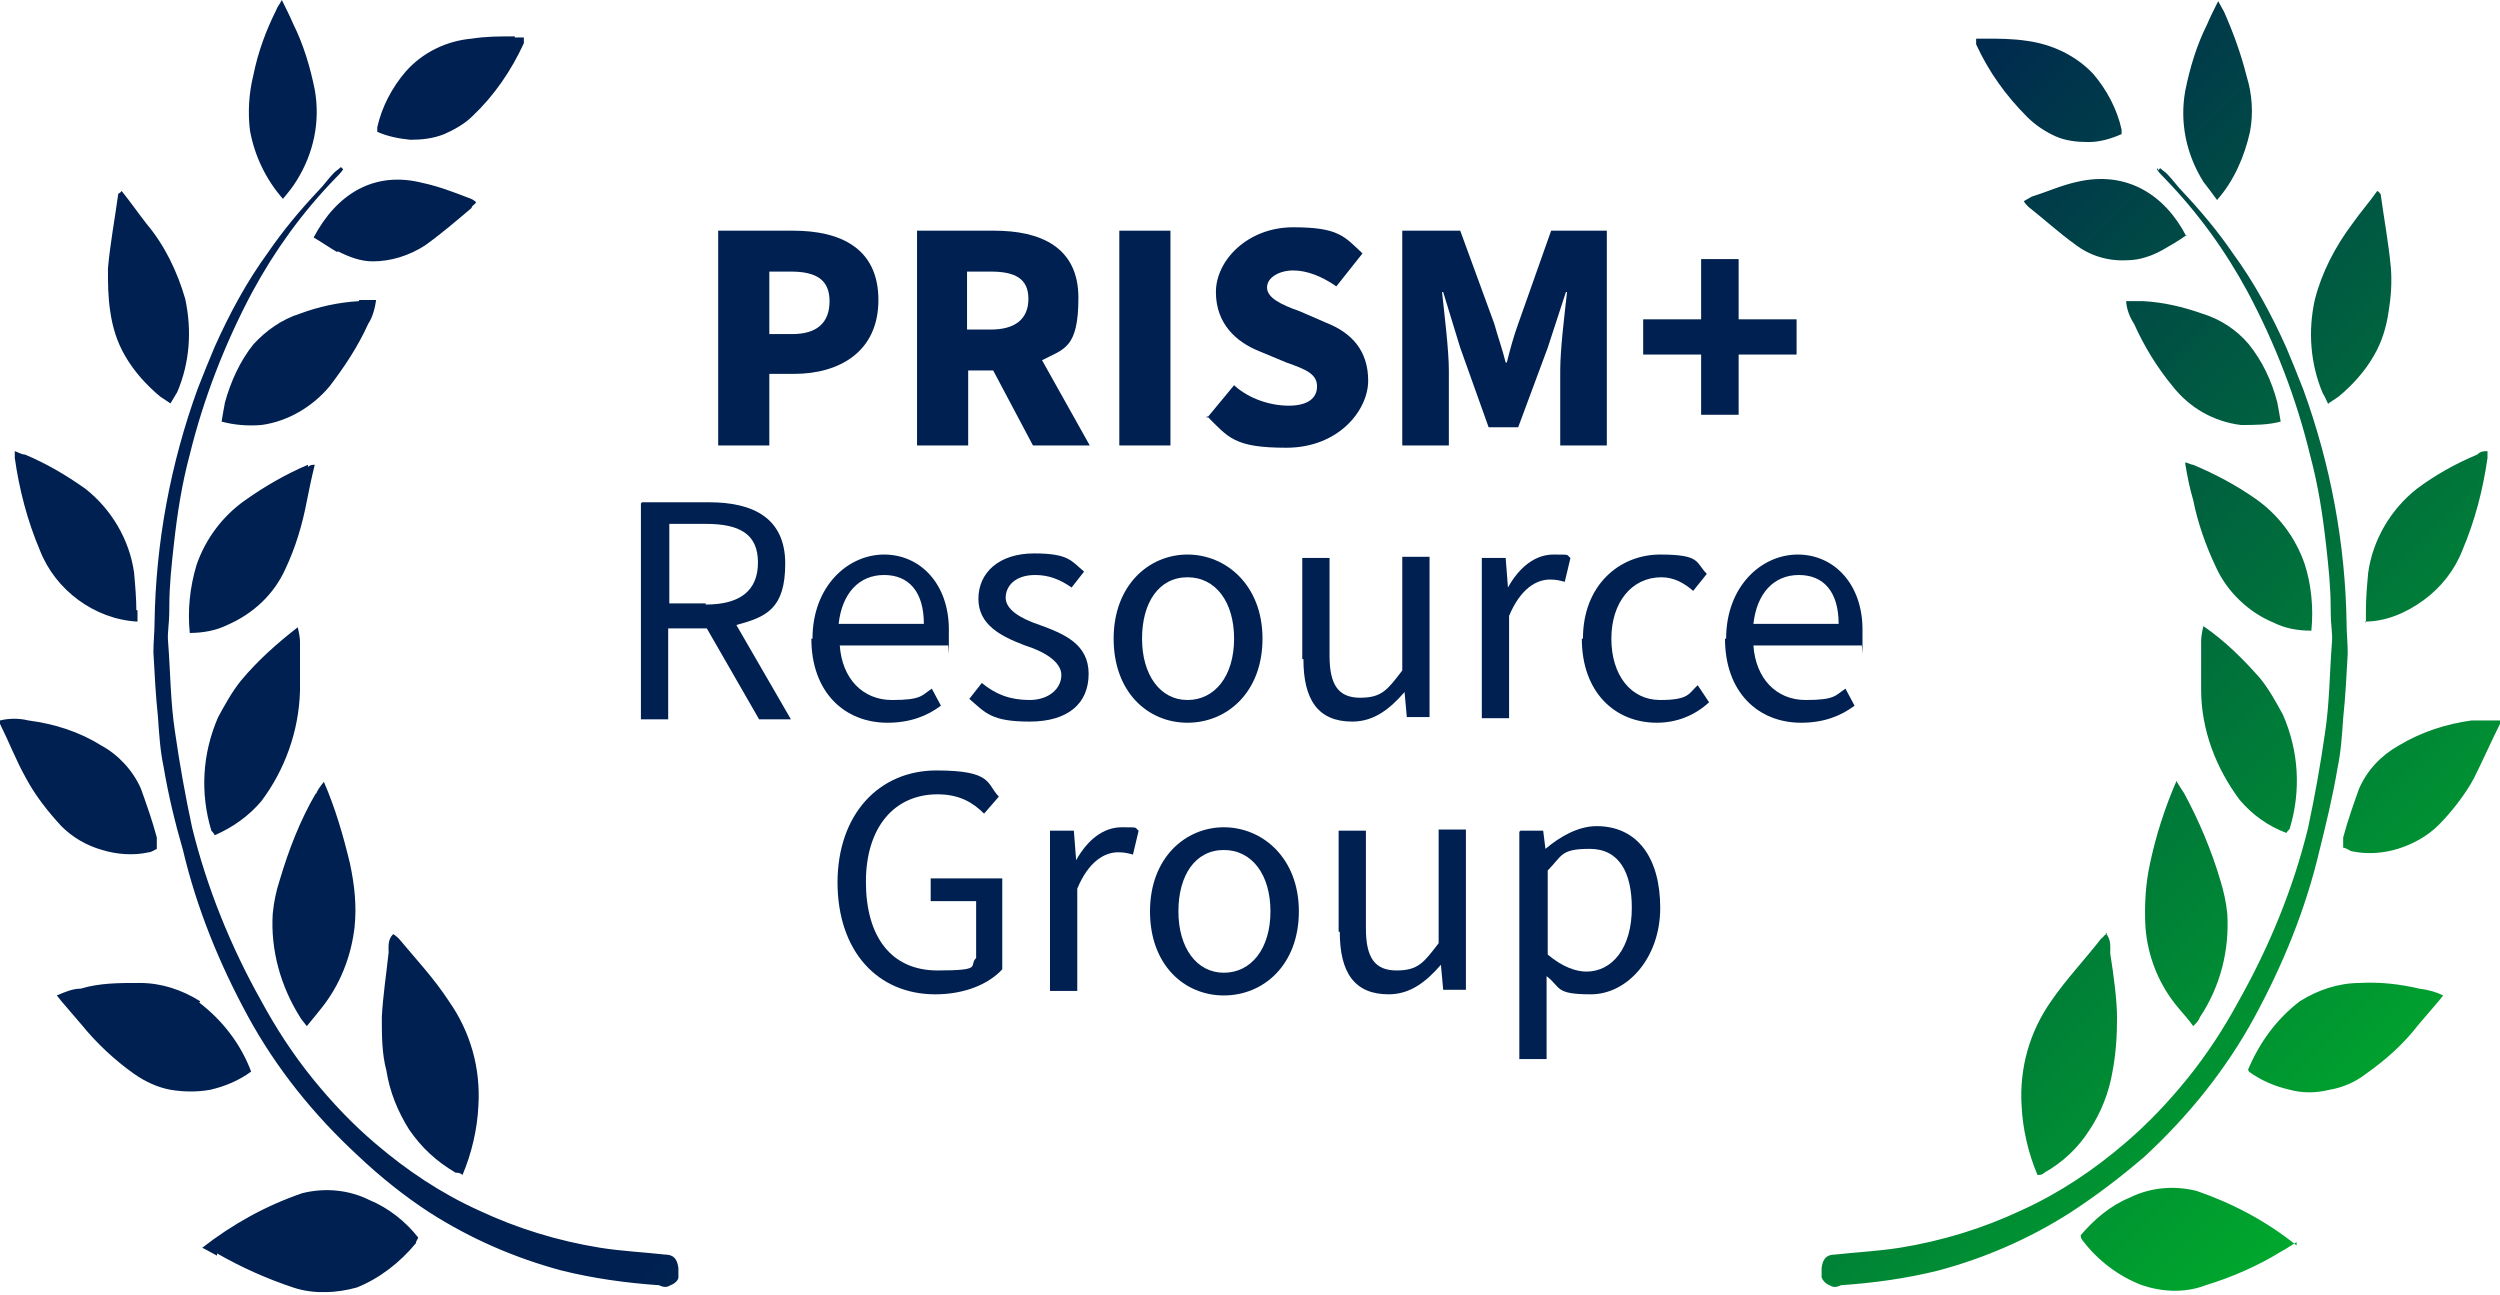 <?xml version="1.0" encoding="UTF-8"?>
<svg id="Layer_1" data-name="Layer 1" xmlns="http://www.w3.org/2000/svg" version="1.1" xmlns:xlink="http://www.w3.org/1999/xlink" viewBox="0 0 220 114">
  <defs>
    <style>
      .cls-1 {
        fill: #002051;
      }

      .cls-1, .cls-2, .cls-3 {
        stroke-width: 0px;
      }

      .cls-2 {
        fill: url(#linear-gradient);
      }

      .cls-4 {
        isolation: isolate;
      }

      .cls-3 {
        fill: none;
      }

      .cls-5 {
        clip-path: url(#clippath);
      }
    </style>
    <clipPath id="clippath">
      <rect class="cls-3" width="220" height="113.7"/>
    </clipPath>
    <linearGradient id="linear-gradient" x1="38.1" y1="950.6" x2="181.7" y2="1094.1" gradientTransform="translate(0 -964)" gradientUnits="userSpaceOnUse">
      <stop offset=".5" stop-color="#002051"/>
      <stop offset="1" stop-color="#00a82c"/>
    </linearGradient>
  </defs>
  <g class="cls-5">
    <path class="cls-2" d="M30.2,14.9c-.2.3-.4.5-.7.8-2.9,3-5.3,6.3-7.3,10-2.4,4.5-4.3,9.4-5.5,14.3-.7,2.6-1.1,5.2-1.4,7.9-.2,1.8-.4,3.6-.4,5.5s-.2,2.1-.1,3.2c.2,2.6.2,5.2.6,7.8.4,2.8.9,5.6,1.5,8.4,1.3,5.3,3.4,10.5,6.1,15.3,1.3,2.4,2.8,4.7,4.5,6.8,1.7,2.1,3.5,4,5.5,5.7,2.8,2.4,5.8,4.4,9.1,5.9,3.4,1.6,7,2.7,10.7,3.3,1.9.3,3.9.4,5.7.6.8,0,1.1.4,1.2,1.2v.8c0,.3-.4.6-.7.7-.3.2-.6.2-1,0-2.9-.2-5.8-.6-8.6-1.3-4.1-1.1-8-2.8-11.6-5.1-2.3-1.5-4.4-3.2-6.3-5-3.9-3.6-7.2-7.7-9.7-12.3-2.5-4.6-4.5-9.5-5.7-14.6-.7-2.4-1.3-4.9-1.7-7.3-.3-1.4-.4-2.9-.5-4.4-.2-1.9-.3-3.8-.4-5.7,0-.9.1-1.8.1-2.6.1-7,1.4-14,3.8-20.6.5-1.3,1-2.5,1.5-3.7,1.3-2.9,2.8-5.7,4.7-8.3,1.3-1.9,2.8-3.7,4.4-5.4.5-.5.9-1.1,1.4-1.6.2-.2.4-.3.6-.5l.2.2h0ZM34.2,83.8c-.2,1.9-.5,3.8-.6,5.7,0,1.6,0,3.2.4,4.7.3,1.9,1,3.6,2,5.2,1.1,1.6,2.4,2.8,4.1,3.8.2,0,.4,0,.6.2.8-1.9,1.3-4,1.4-6.1.2-3.3-.7-6.5-2.6-9.2-1.3-2-2.9-3.7-4.4-5.5,0,0-.3-.3-.5-.4-.5.5-.4,1.1-.4,1.7h0ZM19.1,110.3c2.1,1.2,4.3,2.2,6.7,3,1.8.6,3.8.5,5.6,0,2-.8,3.8-2.2,5.2-3.9,0-.2.2-.4.2-.5-1.1-1.4-2.6-2.6-4.3-3.3-1.8-.9-3.9-1.1-5.9-.6-3.2,1.1-6.1,2.7-8.8,4.8.6.3.9.5,1.3.7v-.2ZM17.6,88.1c-1.6-1-3.4-1.6-5.3-1.6s-3.5,0-5.2.5c-.7,0-1.4.3-2.1.6l.4.5c.6.7,1.2,1.4,1.8,2.1,1.3,1.6,2.9,3.1,4.6,4.3,1,.7,2.1,1.2,3.2,1.4,1.2.2,2.4.2,3.5,0,1.3-.3,2.5-.8,3.6-1.6-.9-2.4-2.5-4.5-4.6-6.1h.1ZM27.8,69.8c-1.4,2.4-2.4,5-3.2,7.7-.3.9-.5,1.9-.6,2.9-.2,3.2.7,6.4,2.4,9.1.1.2.3.4.6.8.5-.6.9-1.1,1.3-1.6,1.6-2,2.6-4.5,2.9-7.1.2-1.9,0-3.7-.4-5.6-.6-2.5-1.3-4.9-2.3-7.2-.4.5-.6.8-.7,1.1h0ZM13.8,73.7c-.4-1.5-.9-2.9-1.4-4.3-.7-1.6-2-3-3.5-3.8-1.9-1.2-4.1-1.9-6.4-2.2-.8-.2-1.7-.2-2.5,0v.3c.8,1.6,1.4,3.2,2.3,4.8.8,1.5,1.9,2.9,3.1,4.2,1,1,2.2,1.7,3.6,2.1,1.3.4,2.8.5,4.1.2.2,0,.5-.2.7-.3v-.9h0ZM21.2,59.9c-.8,1-1.4,2.1-2,3.2-1.4,3.2-1.6,6.7-.6,10,0,0,.2.2.3.4,1.6-.7,3-1.7,4.1-3,2.1-2.8,3.3-6.2,3.4-9.7v-4.3c0-.4-.1-.9-.2-1.3-1.8,1.4-3.5,2.9-5,4.7ZM12,53.8c0-1.1-.1-2.3-.2-3.4-.4-2.9-2-5.6-4.3-7.4-1.7-1.2-3.4-2.2-5.3-3-.3,0-.6-.2-.9-.3v.6c.4,2.8,1.1,5.5,2.2,8.1.7,1.8,1.9,3.3,3.4,4.4,1.5,1.1,3.3,1.8,5.2,1.9v-1h-.1ZM27.1,40.9c-1.9.8-3.8,1.9-5.5,3.1-2,1.4-3.5,3.4-4.3,5.7-.3,1-.5,2-.6,3s-.1,2,0,3c1.1,0,2.3-.2,3.3-.7,2.3-1,4.1-2.7,5.1-4.9.9-1.9,1.5-3.9,1.9-6,.2-1,.4-2,.7-3.2-.2,0-.4,0-.6.2h0v-.2ZM31.6,26.5c-1.8.1-3.6.5-5.2,1.1-1.6.5-3,1.5-4.1,2.7-1.2,1.5-2,3.3-2.5,5.1-.1.5-.2,1.1-.3,1.7,1.1.3,2.3.4,3.5.3,2.3-.3,4.5-1.6,6-3.4,1.3-1.7,2.5-3.5,3.4-5.5.4-.6.6-1.4.7-2.1h-1.5ZM15.6,34.5c1.1-2.6,1.3-5.4.7-8.2-.7-2.4-1.8-4.7-3.4-6.6-.7-.9-1.4-1.9-2.2-2.9-.1.2-.3.2-.3.3-.3,2.2-.7,4.3-.9,6.5,0,1.3,0,2.5.2,3.8.2,1.4.6,2.7,1.3,3.9.8,1.4,1.9,2.6,3.1,3.6.3.2.6.4.9.6.2-.3.4-.7.6-1ZM45.3,3.2c-1.3,0-2.5,0-3.8.2-2.2.2-4.3,1.2-5.8,2.9-1.2,1.4-2.1,3.1-2.5,4.9v.4c.9.4,1.9.6,2.9.7,1,0,2-.1,3-.5.9-.4,1.8-.9,2.5-1.6,1.9-1.8,3.4-4,4.5-6.4v-.5c-.3,0-.5,0-.8,0ZM26.1,15.9c1.5-2.4,2.1-5.2,1.6-8-.4-2-1-4-1.9-5.8C25.5,1.4,25.2.8,24.8,0c-.2.4-.4.6-.5.9-.9,1.8-1.6,3.7-2,5.7-.4,1.6-.5,3.3-.3,4.9.4,2.2,1.4,4.3,2.9,6,.5-.6.9-1.1,1.2-1.6ZM29.7,22.1c1,.5,2,.9,3.1.9,1.6,0,3.2-.5,4.6-1.4,1.4-1,2.8-2.2,4.1-3.3,0-.2.3-.3.4-.5-.2-.2-.4-.3-.7-.4-1.3-.5-2.6-1-4-1.3-4.3-1.1-7.6,1-9.6,4.8.7.4,1.4.9,2.1,1.3h0ZM189.8,14.9c.2.3.4.5.7.8,2.9,3,5.3,6.3,7.3,10,2.4,4.5,4.3,9.4,5.5,14.4.7,2.6,1.1,5.2,1.4,7.9.2,1.8.4,3.6.4,5.5s.2,2.1.1,3.2c-.2,2.6-.2,5.2-.6,7.8-.4,2.8-.9,5.6-1.5,8.4-1.3,5.3-3.4,10.4-6.1,15.2-1.3,2.4-2.8,4.7-4.5,6.8-1.7,2.1-3.5,4-5.5,5.7-2.8,2.4-5.8,4.4-9.1,5.9-3.4,1.6-7,2.7-10.7,3.3-1.9.3-3.9.4-5.7.6-.8,0-1.1.4-1.2,1.2v.8c.1.3.4.6.7.7.3.2.6.2,1,0,2.9-.2,5.8-.6,8.6-1.3,4.1-1.1,8-2.8,11.6-5.1,2.3-1.5,4.4-3.1,6.5-4.9,3.9-3.6,7.2-7.7,9.7-12.3,2.5-4.6,4.5-9.5,5.7-14.6.6-2.4,1.2-4.9,1.6-7.3.3-1.4.4-2.9.5-4.4.2-1.9.3-3.8.4-5.7,0-.9-.1-1.8-.1-2.6-.1-7-1.4-14-3.8-20.6-.5-1.3-1-2.5-1.5-3.7-1.3-2.9-2.8-5.7-4.7-8.3-1.3-1.9-2.8-3.7-4.4-5.4-.5-.5-.9-1.1-1.4-1.6-.2-.2-.4-.3-.6-.5l-.2.2v-.2ZM185.4,82.2c-.2,0-.3.3-.5.4-1.4,1.8-3.1,3.6-4.4,5.5-1.9,2.7-2.8,5.9-2.6,9.2.1,2.1.6,4.2,1.4,6.1.2,0,.4,0,.6-.2,1.6-.9,3-2.2,4-3.8,1-1.5,1.7-3.3,2-5.1.3-1.6.4-3.1.4-4.7s-.3-3.8-.6-5.7c0-.6.1-1.2-.4-1.8h.1ZM202.1,109.6c-2.6-2.1-5.6-3.7-8.8-4.8-2-.5-4.1-.3-5.9.6-1.7.7-3.1,1.9-4.3,3.3,0,.2.1.4.2.5,1.3,1.7,3.1,3.1,5.2,3.9,1.8.6,3.8.7,5.6,0,2.3-.7,4.6-1.7,6.7-3,.4-.2.8-.5,1.3-.8h0v.3ZM197.9,94.3c1.1.8,2.3,1.3,3.6,1.6,1.1.3,2.3.3,3.5,0,1.2-.2,2.3-.7,3.2-1.4,1.7-1.2,3.3-2.6,4.6-4.3.6-.7,1.2-1.4,1.8-2.1l.4-.5c-.6-.3-1.3-.5-2.1-.6-1.7-.4-3.5-.6-5.2-.5-1.9,0-3.7.6-5.3,1.6-2.1,1.6-3.6,3.7-4.6,6.1h.1ZM191.5,68.8c-1,2.3-1.8,4.8-2.3,7.2-.4,1.8-.5,3.7-.4,5.6.2,2.6,1.2,5.1,2.9,7.1.4.5.9,1,1.3,1.6.3-.3.5-.5.6-.8,1.8-2.7,2.6-5.9,2.4-9.1-.1-1-.3-1.9-.6-2.9-.8-2.7-1.9-5.3-3.2-7.7-.2-.3-.4-.6-.7-1.1h0ZM206.2,74.6c.2,0,.5.2.7.3,1.4.3,2.8.2,4.1-.2,1.3-.4,2.6-1.1,3.6-2.1s2.3-2.6,3.1-4.1c.8-1.6,1.5-3.2,2.3-4.8v-.3c-.8,0-1.7,0-2.5,0-2.2.3-4.4,1-6.4,2.2-1.6.9-2.8,2.2-3.5,3.8-.5,1.4-1,2.8-1.4,4.3v.9h0ZM193.9,55.1c-.1.4-.2.9-.2,1.3v4.3c0,3.5,1.3,6.9,3.4,9.7,1.1,1.3,2.5,2.3,4.1,2.9.1-.2.3-.3.3-.4,1-3.3.8-6.8-.6-10-.6-1.1-1.2-2.2-2-3.2-1.5-1.7-3.1-3.3-5-4.6ZM208.1,54.7c1.9,0,3.7-.8,5.2-1.9,1.5-1.1,2.7-2.6,3.4-4.4,1.1-2.6,1.8-5.3,2.2-8.1v-.6c-.3,0-.6,0-.9.3-1.9.8-3.7,1.8-5.3,3-2.3,1.8-3.9,4.5-4.3,7.4-.1,1.1-.2,2.2-.2,3.4v1h0ZM192.3,40.8c.2,1.2.4,2.2.7,3.2.4,2,1.1,4,2,5.9,1,2.2,2.9,4,5.1,4.9,1,.5,2.1.7,3.3.7.1-1,.1-2,0-3s-.3-2-.6-2.9c-.8-2.3-2.3-4.3-4.3-5.7-1.7-1.2-3.6-2.2-5.5-3-.2,0-.5-.2-.7-.2h0ZM187.1,26.4c0,.7.3,1.5.7,2.1.9,2,2,3.8,3.4,5.5,1.5,1.9,3.6,3.1,6,3.4,1.2,0,2.4,0,3.5-.3-.1-.6-.2-1.2-.3-1.7-.5-1.9-1.3-3.6-2.5-5.1-1.1-1.3-2.5-2.2-4.1-2.7-1.7-.6-3.4-1-5.2-1.1h-1.5ZM204.9,35.5c.3-.2.6-.4.9-.6,1.2-1,2.3-2.2,3.1-3.6.7-1.2,1.1-2.5,1.3-3.9.2-1.2.3-2.5.2-3.8-.2-2.2-.6-4.3-.9-6.5,0,0-.1-.2-.3-.3-.7,1-1.5,1.9-2.2,2.9-1.5,2-2.7,4.3-3.3,6.7-.6,2.7-.4,5.6.7,8.2.2.3.3.6.5,1h0ZM173.9,3.4v.5c1.1,2.4,2.6,4.5,4.5,6.4.7.7,1.6,1.3,2.5,1.7s1.9.5,2.9.5,2-.3,2.9-.7v-.4c-.4-1.8-1.3-3.5-2.5-4.9-1.5-1.6-3.6-2.6-5.8-2.9-1.3-.2-2.5-.2-3.8-.2h-.8.1ZM195.1,17.6c1.5-1.7,2.4-3.8,2.9-6,.3-1.6.2-3.3-.3-4.9-.5-2-1.2-3.9-2-5.7-.1-.2-.3-.5-.5-.9-.4.8-.7,1.4-1,2.1-.9,1.8-1.5,3.8-1.9,5.8-.5,2.8.1,5.6,1.6,8,.3.4.7.9,1.2,1.6h0ZM192.4,20.8c-1.9-3.7-5.3-5.8-9.6-4.8-1.4.3-2.7.9-4,1.3-.2.1-.5.3-.7.4.1.2.2.3.4.5,1.4,1.1,2.7,2.3,4.1,3.3,1.3,1,2.9,1.5,4.6,1.4,1.1,0,2.2-.4,3.1-.9.7-.4,1.4-.8,2.1-1.3h0Z"/>
  </g>
  <g class="cls-4">
    <g class="cls-4">
      <path class="cls-1" d="M63.2,20.3h6.6c4.1,0,7.5,1.5,7.5,6.1s-3.5,6.5-7.4,6.5h-2.2v6.3h-4.5v-18.9ZM69.7,29.4c2.2,0,3.3-1,3.3-2.9s-1.2-2.6-3.4-2.6h-1.9v5.5h2Z"/>
      <path class="cls-1" d="M80.6,20.3h6.9c4,0,7.4,1.4,7.4,5.9s-1.3,4.5-3.2,5.5l4.2,7.5h-5l-3.5-6.6h-2.2v6.6h-4.5v-18.9ZM87.2,29c2.1,0,3.3-.9,3.3-2.7s-1.2-2.4-3.3-2.4h-2.1v5.1h2.1Z"/>
      <path class="cls-1" d="M98.5,20.3h4.5v18.9h-4.5v-18.9Z"/>
      <path class="cls-1" d="M106.2,36.8l2.4-2.9c1.3,1.2,3.2,1.8,4.8,1.8s2.5-.6,2.5-1.7-1-1.5-2.7-2.1l-2.4-1c-2-.8-3.8-2.4-3.8-5.2s2.8-5.7,6.8-5.7,4.5.8,6.1,2.3l-2.3,2.9c-1.3-.9-2.6-1.4-3.8-1.4s-2.3.6-2.3,1.5,1.2,1.5,2.9,2.1l2.3,1c2.3.9,3.7,2.5,3.7,5.1s-2.6,5.9-7.2,5.9-5.1-.9-7-2.8Z"/>
      <path class="cls-1" d="M123.6,20.3h4.9l3,8.2c.3,1.1.7,2.2,1,3.4h.1c.3-1.2.6-2.3,1-3.4l2.9-8.2h4.9v18.9h-4.1v-6.6c0-1.9.4-5.1.6-6.9h-.1l-1.6,4.9-2.6,7h-2.6l-2.5-7-1.5-4.9h-.1c.2,1.9.6,5.1.6,6.9v6.6h-4.1v-18.9Z"/>
      <path class="cls-1" d="M149.7,31.2h-5.1v-3.1h5.1v-5.3h3.3v5.3h5.1v3.1h-5.1v5.3h-3.3v-5.3Z"/>
    </g>
    <g class="cls-4">
      <path class="cls-1" d="M56.5,44.2h5.9c3.9,0,6.7,1.4,6.7,5.4s-1.7,4.7-4.3,5.4l4.8,8.3h-2.8l-4.6-8h-3.4v8h-2.4v-19ZM62.1,53.2c3,0,4.6-1.2,4.6-3.7s-1.6-3.4-4.6-3.4h-3.2v7h3.2Z"/>
      <path class="cls-1" d="M71.5,56.2c0-4.6,3.1-7.4,6.3-7.4s5.7,2.6,5.7,6.6,0,1-.1,1.4h-9.5c.2,2.9,2,4.8,4.6,4.8s2.6-.4,3.5-1l.8,1.5c-1.2.9-2.7,1.5-4.7,1.5-3.8,0-6.7-2.7-6.7-7.4ZM81.3,54.9c0-2.8-1.3-4.3-3.5-4.3s-3.7,1.6-4,4.3h7.5Z"/>
      <path class="cls-1" d="M85.3,61.5l1.1-1.4c1.2,1,2.5,1.5,4.2,1.5s2.8-1,2.8-2.2-1.6-2.1-3.2-2.6c-2.1-.8-4.1-1.8-4.1-4.1s1.8-4,4.9-4,3.3.7,4.4,1.6l-1.1,1.4c-1-.7-2-1.1-3.2-1.1-1.8,0-2.6,1-2.6,2s1.2,1.8,3,2.4c2.2.8,4.3,1.7,4.3,4.3s-1.8,4.2-5.2,4.2-3.9-.8-5.3-2Z"/>
      <path class="cls-1" d="M98,56.2c0-4.7,3.1-7.4,6.5-7.4s6.6,2.7,6.6,7.4-3.1,7.4-6.6,7.4-6.5-2.7-6.5-7.4ZM108.6,56.2c0-3.2-1.6-5.4-4.1-5.4s-4,2.2-4,5.4,1.6,5.4,4,5.4,4.1-2.1,4.1-5.4Z"/>
      <path class="cls-1" d="M114.6,58v-8.9h2.4v8.6c0,2.6.8,3.7,2.7,3.7s2.4-.7,3.7-2.4v-10h2.4v14.1h-2l-.2-2.2h0c-1.3,1.5-2.7,2.6-4.6,2.6-3,0-4.3-1.9-4.3-5.5Z"/>
      <path class="cls-1" d="M130.5,49.1h2l.2,2.6h0c1-1.8,2.4-2.9,4-2.9s1.1,0,1.5.3l-.5,2.1c-.4-.1-.7-.2-1.3-.2-1.2,0-2.6.8-3.6,3.2v9h-2.4v-14.1Z"/>
      <path class="cls-1" d="M139.3,56.2c0-4.7,3.2-7.4,6.8-7.4s3.1.7,4.1,1.7l-1.2,1.5c-.8-.7-1.7-1.2-2.8-1.2-2.6,0-4.4,2.2-4.4,5.4s1.7,5.4,4.3,5.4,2.5-.6,3.3-1.3l1,1.5c-1.3,1.2-2.9,1.8-4.6,1.8-3.7,0-6.6-2.7-6.6-7.4Z"/>
      <path class="cls-1" d="M151.9,56.2c0-4.6,3.1-7.4,6.3-7.4s5.7,2.6,5.7,6.6,0,1-.1,1.4h-9.5c.2,2.9,2,4.8,4.6,4.8s2.6-.4,3.5-1l.8,1.5c-1.2.9-2.7,1.5-4.7,1.5-3.8,0-6.7-2.7-6.7-7.4ZM161.8,54.9c0-2.8-1.3-4.3-3.5-4.3s-3.7,1.6-4,4.3h7.5Z"/>
    </g>
    <g class="cls-4">
      <path class="cls-1" d="M73.7,77.7c0-6.1,3.7-9.9,8.7-9.9s4.4,1.2,5.5,2.3l-1.3,1.5c-1-1-2.2-1.7-4.1-1.7-3.8,0-6.3,2.9-6.3,7.7s2.2,7.8,6.3,7.8,2.7-.4,3.4-1.1v-5h-4v-2h6.3v8c-1.2,1.3-3.3,2.2-5.9,2.2-5,0-8.6-3.7-8.6-9.9Z"/>
      <path class="cls-1" d="M92.5,73.1h2l.2,2.6h0c1-1.8,2.4-2.9,4-2.9s1.1,0,1.5.3l-.5,2.1c-.4-.1-.7-.2-1.3-.2-1.2,0-2.6.8-3.6,3.2v9h-2.4v-14.1Z"/>
      <path class="cls-1" d="M101.2,80.2c0-4.7,3.1-7.4,6.5-7.4s6.6,2.7,6.6,7.4-3.1,7.4-6.6,7.4-6.5-2.7-6.5-7.4ZM111.8,80.2c0-3.2-1.6-5.4-4.1-5.4s-4,2.2-4,5.4,1.6,5.4,4,5.4,4.1-2.1,4.1-5.4Z"/>
      <path class="cls-1" d="M117.8,82v-8.9h2.4v8.6c0,2.6.8,3.7,2.7,3.7s2.4-.7,3.7-2.4v-10h2.4v14.1h-2l-.2-2.2h0c-1.3,1.5-2.7,2.6-4.6,2.6-3,0-4.3-1.9-4.3-5.5Z"/>
      <path class="cls-1" d="M133.8,73.1h2l.2,1.6h0c1.3-1.1,2.9-2,4.5-2,3.6,0,5.6,2.8,5.6,7.2s-2.9,7.6-6.1,7.6-2.6-.6-3.9-1.6v2.5c0,0,0,4.8,0,4.8h-2.4v-20ZM143.6,79.9c0-3.1-1.1-5.2-3.7-5.2s-2.4.6-3.7,1.9v7.4c1.3,1.1,2.5,1.5,3.4,1.5,2.3,0,4-2.1,4-5.6Z"/>
    </g>
  </g>
</svg>